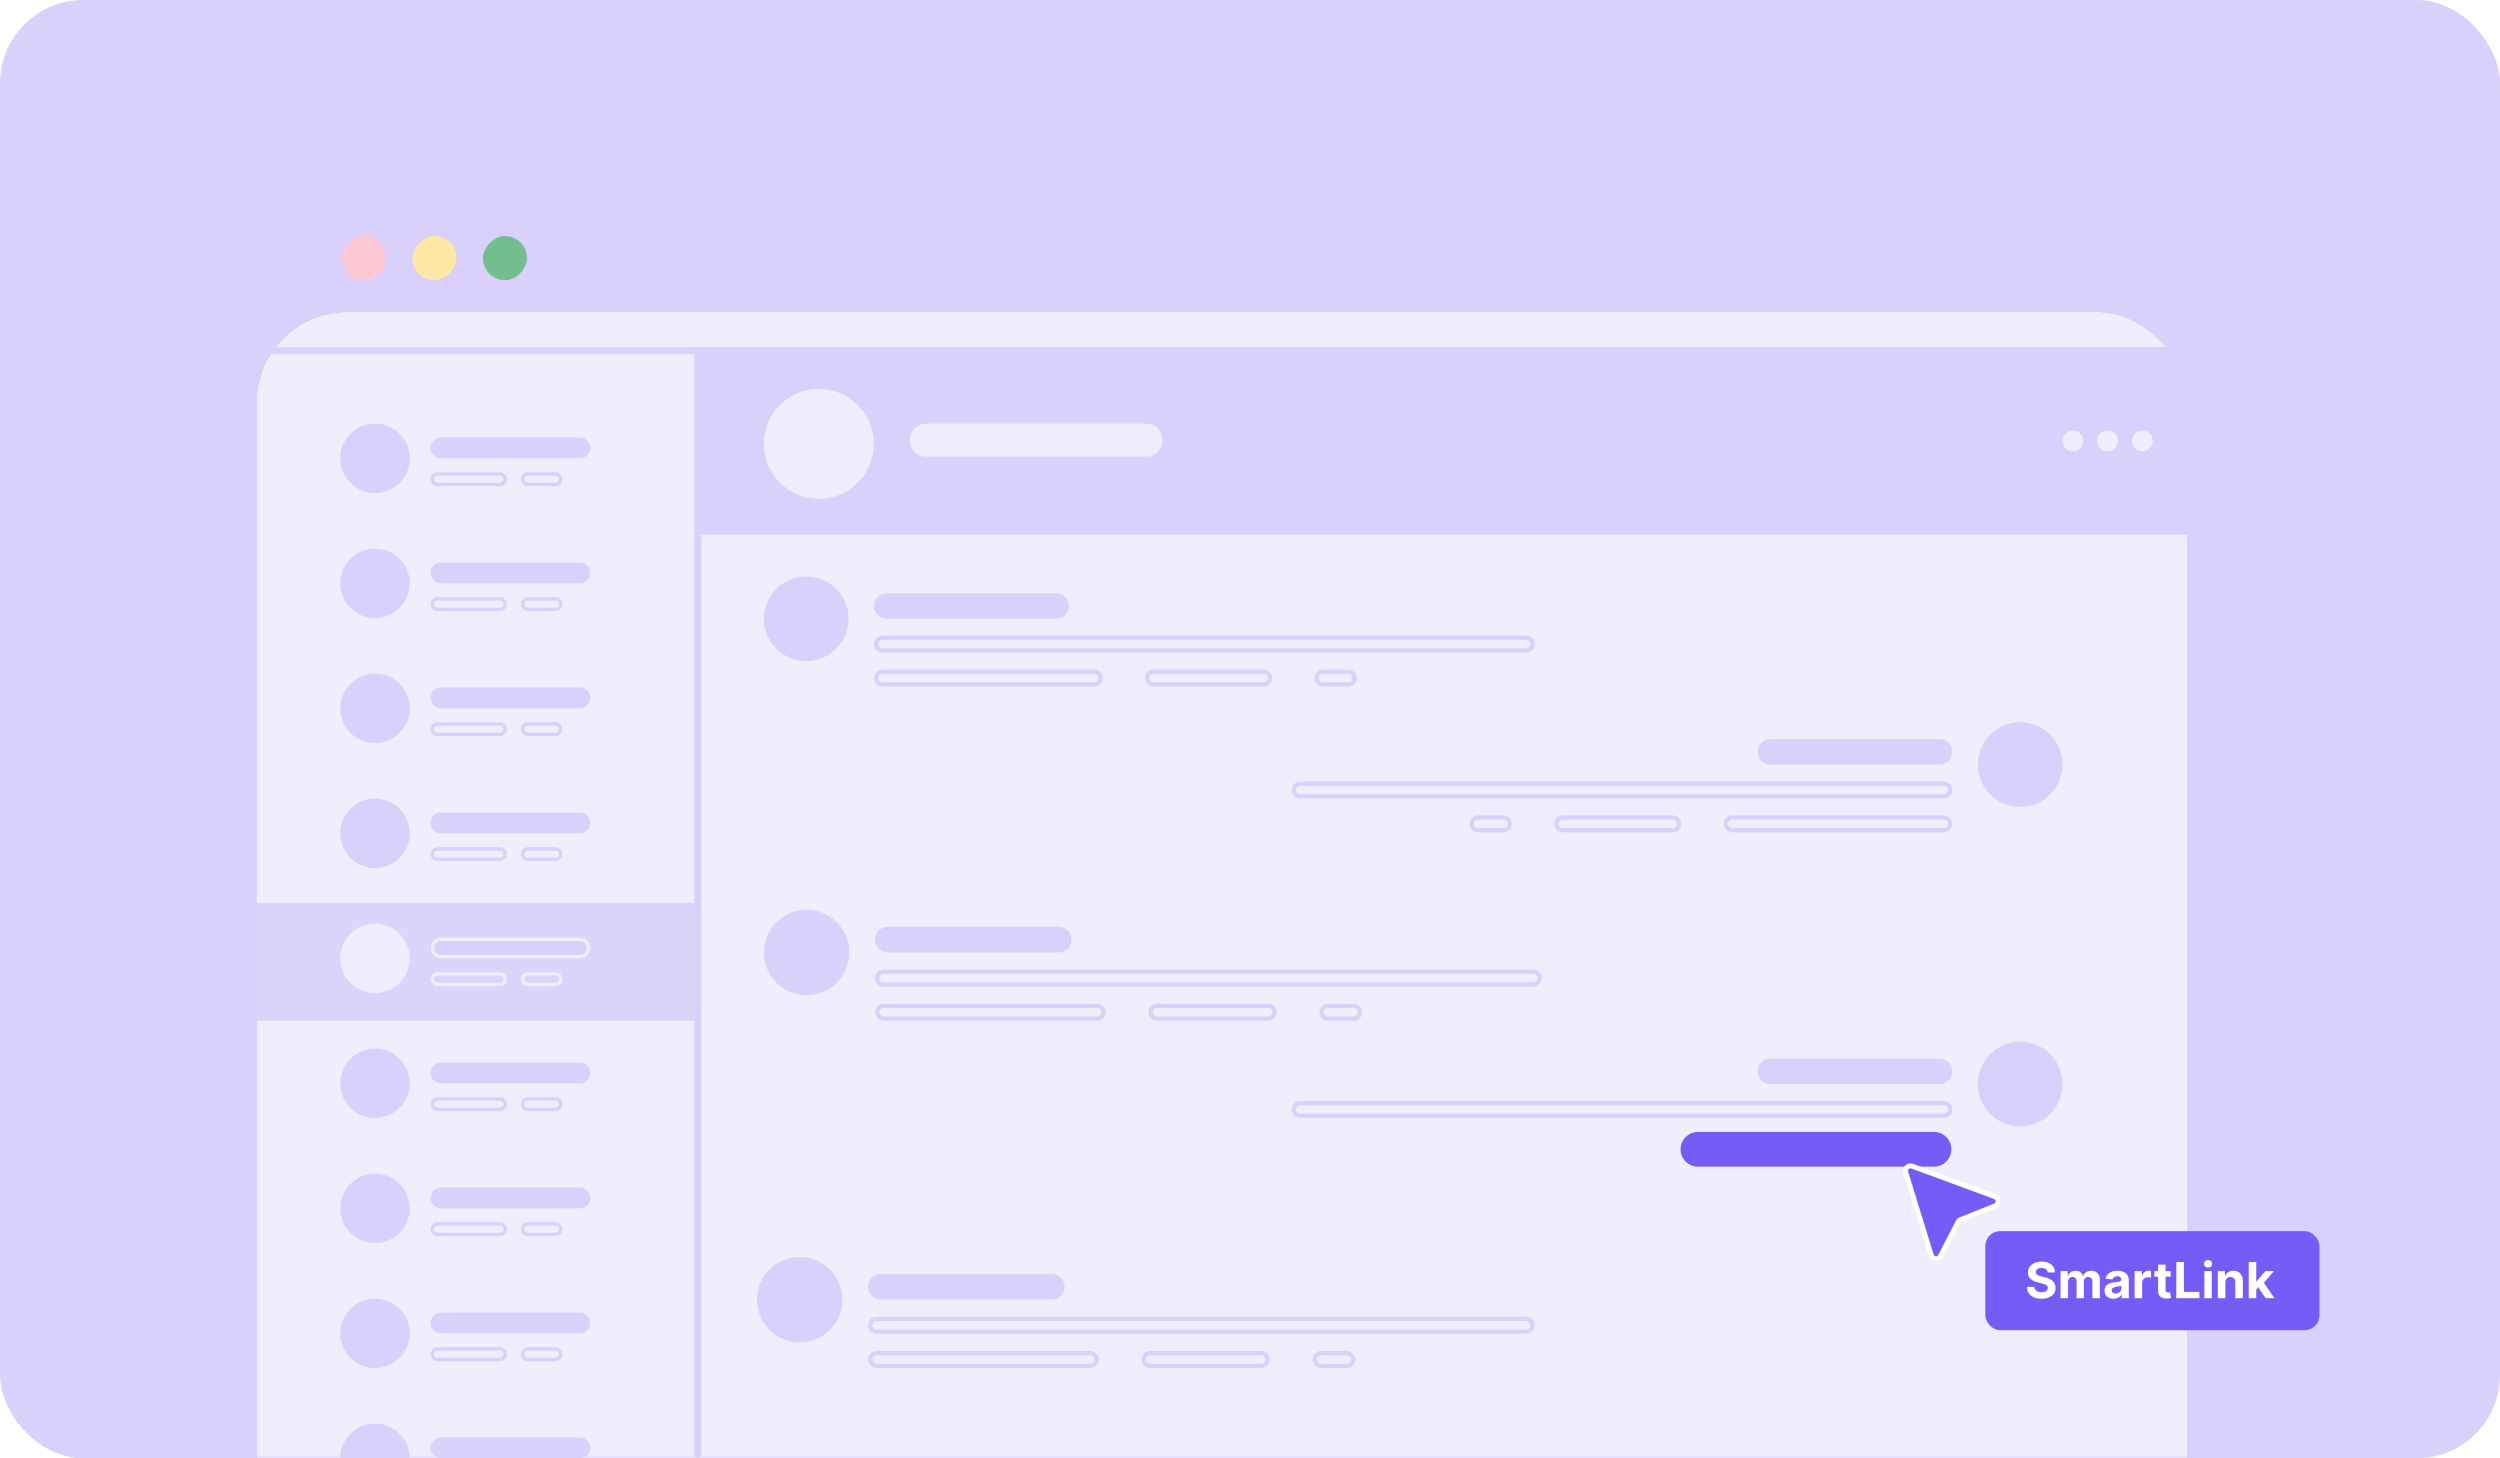 <?xml version="1.0" encoding="UTF-8"?> <svg xmlns="http://www.w3.org/2000/svg" width="360" height="210" viewBox="0 0 360 210" fill="none"> <rect width="360" height="210" rx="12" fill="#D9D1FB"></rect> <mask id="mask0_279_992" style="mask-type:alpha" maskUnits="userSpaceOnUse" x="0" y="0" width="360" height="210"> <rect width="360" height="210" rx="12" fill="#EEE7FD"></rect> </mask> <g mask="url(#mask0_279_992)"> <g filter="url(#filter0_bd_279_992)"> <rect x="37" y="24" width="278" height="200" rx="13.009" fill="white" fill-opacity="0.6" shape-rendering="crispEdges"></rect> </g> <rect width="6.348" height="6.348" rx="3.174" transform="matrix(1 0 0 -1 49.23 40.348)" fill="#FEC8D4"></rect> <rect width="6.348" height="6.348" rx="3.174" transform="matrix(1 0 0 -1 59.389 40.348)" fill="#FFE8A4"></rect> <rect width="6.348" height="6.348" rx="3.174" transform="matrix(1 0 0 -1 69.545 40.348)" fill="#73BD8F"></rect> <path d="M100.434 209.5V51.5C100.434 51.463 100.463 51.434 100.5 51.434C100.537 51.434 100.566 51.463 100.566 51.5V209.5C100.566 209.537 100.537 209.566 100.5 209.566C100.463 209.566 100.434 209.537 100.434 209.5Z" stroke="#D9D1FB" stroke-width="0.867"></path> <path d="M37.5 50.434L366.5 50.434C366.537 50.434 366.566 50.463 366.566 50.5C366.566 50.537 366.537 50.566 366.5 50.566L37.5 50.566C37.463 50.566 37.434 50.537 37.434 50.5C37.434 50.463 37.463 50.434 37.5 50.434Z" stroke="#D9D1FB" stroke-width="0.867"></path> <path d="M54 61.867C51.717 61.867 49.867 63.717 49.867 66C49.867 68.283 51.717 70.133 54 70.133C56.283 70.133 58.133 68.283 58.133 66C58.133 63.717 56.283 61.867 54 61.867Z" fill="#D9D1FB" stroke="#D9D1FB" stroke-width="1.734"></path> <path d="M63 69.75H72C72.414 69.75 72.75 69.414 72.75 69C72.75 68.586 72.414 68.25 72 68.25H63C62.586 68.25 62.25 68.586 62.25 69C62.25 69.414 62.586 69.75 63 69.75Z" stroke="#D9D1FB" stroke-width="0.5"></path> <path d="M76 69.75H80C80.414 69.75 80.75 69.414 80.75 69C80.75 68.586 80.414 68.25 80 68.25H76C75.586 68.25 75.25 68.586 75.25 69C75.25 69.414 75.586 69.75 76 69.75Z" stroke="#D9D1FB" stroke-width="0.5"></path> <path d="M63.5 65.75H83.5C84.19 65.75 84.75 65.19 84.75 64.5C84.75 63.81 84.19 63.25 83.5 63.25H63.5C62.81 63.25 62.25 63.81 62.25 64.5C62.25 65.19 62.81 65.75 63.5 65.75Z" fill="#D9D1FB" stroke="#D9D1FB" stroke-width="0.5"></path> <path d="M54 79.867C51.717 79.867 49.867 81.717 49.867 84C49.867 86.283 51.717 88.133 54 88.133C56.283 88.133 58.133 86.283 58.133 84C58.133 81.717 56.283 79.867 54 79.867Z" fill="#D9D1FB" stroke="#D9D1FB" stroke-width="1.734"></path> <path d="M63 87.75H72C72.414 87.75 72.75 87.414 72.75 87C72.75 86.586 72.414 86.25 72 86.25H63C62.586 86.25 62.25 86.586 62.25 87C62.25 87.414 62.586 87.75 63 87.75Z" stroke="#D9D1FB" stroke-width="0.5"></path> <path d="M76 87.75H80C80.414 87.75 80.75 87.414 80.75 87C80.75 86.586 80.414 86.25 80 86.25H76C75.586 86.25 75.25 86.586 75.25 87C75.25 87.414 75.586 87.75 76 87.75Z" stroke="#D9D1FB" stroke-width="0.5"></path> <path d="M63.5 83.75H83.5C84.19 83.75 84.75 83.19 84.75 82.5C84.75 81.81 84.19 81.25 83.5 81.25H63.5C62.81 81.25 62.25 81.81 62.25 82.5C62.25 83.19 62.81 83.75 63.5 83.75Z" fill="#D9D1FB" stroke="#D9D1FB" stroke-width="0.5"></path> <path d="M54 97.867C51.717 97.867 49.867 99.717 49.867 102C49.867 104.283 51.717 106.133 54 106.133C56.283 106.133 58.133 104.283 58.133 102C58.133 99.717 56.283 97.867 54 97.867Z" fill="#D9D1FB" stroke="#D9D1FB" stroke-width="1.734"></path> <path d="M63 105.75H72C72.414 105.75 72.75 105.414 72.75 105C72.75 104.586 72.414 104.25 72 104.25H63C62.586 104.25 62.25 104.586 62.25 105C62.25 105.414 62.586 105.75 63 105.75Z" stroke="#D9D1FB" stroke-width="0.5"></path> <path d="M76 105.75H80C80.414 105.75 80.75 105.414 80.75 105C80.75 104.586 80.414 104.25 80 104.25H76C75.586 104.25 75.25 104.586 75.25 105C75.25 105.414 75.586 105.75 76 105.75Z" stroke="#D9D1FB" stroke-width="0.5"></path> <path d="M63.5 101.75H83.5C84.19 101.75 84.75 101.19 84.75 100.5C84.75 99.81 84.19 99.25 83.5 99.25H63.5C62.81 99.25 62.25 99.81 62.25 100.5C62.25 101.19 62.81 101.75 63.5 101.75Z" fill="#D9D1FB" stroke="#D9D1FB" stroke-width="0.5"></path> <path d="M54 115.867C51.717 115.867 49.867 117.717 49.867 120C49.867 122.283 51.717 124.133 54 124.133C56.283 124.133 58.133 122.283 58.133 120C58.133 117.717 56.283 115.867 54 115.867Z" fill="#D9D1FB" stroke="#D9D1FB" stroke-width="1.734"></path> <path d="M63 123.75H72C72.414 123.75 72.75 123.414 72.75 123C72.75 122.586 72.414 122.25 72 122.25H63C62.586 122.25 62.25 122.586 62.25 123C62.25 123.414 62.586 123.75 63 123.75Z" stroke="#D9D1FB" stroke-width="0.5"></path> <path d="M76 123.75H80C80.414 123.75 80.75 123.414 80.75 123C80.75 122.586 80.414 122.25 80 122.25H76C75.586 122.25 75.25 122.586 75.25 123C75.25 123.414 75.586 123.75 76 123.75Z" stroke="#D9D1FB" stroke-width="0.5"></path> <path d="M63.5 119.75H83.5C84.19 119.75 84.75 119.19 84.75 118.5C84.75 117.81 84.19 117.25 83.5 117.25H63.5C62.81 117.25 62.25 117.81 62.25 118.5C62.25 119.19 62.81 119.75 63.5 119.75Z" fill="#D9D1FB" stroke="#D9D1FB" stroke-width="0.5"></path> <path d="M54 151.867C51.717 151.867 49.867 153.717 49.867 156C49.867 158.283 51.717 160.133 54 160.133C56.283 160.133 58.133 158.283 58.133 156C58.133 153.717 56.283 151.867 54 151.867Z" fill="#D9D1FB" stroke="#D9D1FB" stroke-width="1.734"></path> <path d="M63 159.75H72C72.414 159.75 72.75 159.414 72.75 159C72.75 158.586 72.414 158.25 72 158.25H63C62.586 158.25 62.25 158.586 62.25 159C62.25 159.414 62.586 159.75 63 159.75Z" stroke="#D9D1FB" stroke-width="0.5"></path> <path d="M76 159.75H80C80.414 159.75 80.75 159.414 80.75 159C80.75 158.586 80.414 158.25 80 158.25H76C75.586 158.25 75.25 158.586 75.25 159C75.25 159.414 75.586 159.75 76 159.75Z" stroke="#D9D1FB" stroke-width="0.5"></path> <path d="M63.5 155.75H83.5C84.19 155.75 84.75 155.19 84.75 154.5C84.75 153.81 84.19 153.25 83.5 153.25H63.5C62.81 153.25 62.25 153.81 62.25 154.5C62.25 155.19 62.81 155.75 63.5 155.75Z" fill="#D9D1FB" stroke="#D9D1FB" stroke-width="0.5"></path> <path d="M54 169.867C51.717 169.867 49.867 171.717 49.867 174C49.867 176.283 51.717 178.133 54 178.133C56.283 178.133 58.133 176.283 58.133 174C58.133 171.717 56.283 169.867 54 169.867Z" fill="#D9D1FB" stroke="#D9D1FB" stroke-width="1.734"></path> <path d="M63 177.75H72C72.414 177.75 72.75 177.414 72.75 177C72.75 176.586 72.414 176.25 72 176.25H63C62.586 176.25 62.25 176.586 62.25 177C62.25 177.414 62.586 177.75 63 177.75Z" stroke="#D9D1FB" stroke-width="0.5"></path> <path d="M76 177.75H80C80.414 177.75 80.75 177.414 80.75 177C80.75 176.586 80.414 176.25 80 176.25H76C75.586 176.25 75.25 176.586 75.25 177C75.25 177.414 75.586 177.75 76 177.75Z" stroke="#D9D1FB" stroke-width="0.5"></path> <path d="M63.5 173.75H83.5C84.19 173.75 84.75 173.19 84.75 172.5C84.75 171.81 84.19 171.25 83.5 171.25H63.5C62.81 171.25 62.25 171.81 62.25 172.5C62.25 173.19 62.81 173.75 63.5 173.75Z" fill="#D9D1FB" stroke="#D9D1FB" stroke-width="0.5"></path> <path d="M54 187.867C51.717 187.867 49.867 189.717 49.867 192C49.867 194.283 51.717 196.133 54 196.133C56.283 196.133 58.133 194.283 58.133 192C58.133 189.717 56.283 187.867 54 187.867Z" fill="#D9D1FB" stroke="#D9D1FB" stroke-width="1.734"></path> <path d="M63 195.75H72C72.414 195.75 72.75 195.414 72.75 195C72.75 194.586 72.414 194.25 72 194.25H63C62.586 194.25 62.25 194.586 62.25 195C62.25 195.414 62.586 195.75 63 195.75Z" stroke="#D9D1FB" stroke-width="0.5"></path> <path d="M76 195.75H80C80.414 195.75 80.75 195.414 80.75 195C80.75 194.586 80.414 194.25 80 194.25H76C75.586 194.25 75.25 194.586 75.25 195C75.25 195.414 75.586 195.75 76 195.75Z" stroke="#D9D1FB" stroke-width="0.5"></path> <path d="M63.5 191.75H83.5C84.19 191.75 84.75 191.19 84.75 190.5C84.75 189.81 84.19 189.25 83.5 189.25H63.5C62.81 189.25 62.25 189.81 62.25 190.5C62.25 191.19 62.81 191.75 63.5 191.75Z" fill="#D9D1FB" stroke="#D9D1FB" stroke-width="0.5"></path> <path d="M54 205.867C51.717 205.867 49.867 207.717 49.867 210C49.867 212.283 51.717 214.133 54 214.133C56.283 214.133 58.133 212.283 58.133 210C58.133 207.717 56.283 205.867 54 205.867Z" fill="#D9D1FB" stroke="#D9D1FB" stroke-width="1.734"></path> <path d="M63.5 209.75H83.5C84.19 209.75 84.75 209.19 84.75 208.5C84.75 207.81 84.19 207.25 83.5 207.25H63.5C62.81 207.25 62.25 207.81 62.25 208.5C62.25 209.19 62.81 209.75 63.5 209.75Z" fill="#D9D1FB" stroke="#D9D1FB" stroke-width="0.5"></path> </g> <path d="M116.099 84.058C113.315 84.058 111.058 86.315 111.058 89.099C111.058 91.883 113.315 94.14 116.099 94.14C118.883 94.14 121.14 91.883 121.14 89.099C121.14 86.315 118.883 84.058 116.099 84.058Z" fill="#D9D1FB" stroke="#D9D1FB" stroke-width="2.115"></path> <path d="M127.077 93.673H219.781C220.286 93.673 220.695 93.263 220.695 92.758C220.695 92.253 220.286 91.843 219.781 91.843H127.077C126.572 91.843 126.162 92.253 126.162 92.758C126.162 93.263 126.572 93.673 127.077 93.673Z" stroke="#D9D1FB" stroke-width="0.61"></path> <path d="M127.077 98.552H157.572C158.077 98.552 158.487 98.143 158.487 97.637C158.487 97.132 158.077 96.723 157.572 96.723H127.077C126.572 96.723 126.162 97.132 126.162 97.637C126.162 98.143 126.572 98.552 127.077 98.552Z" stroke="#D9D1FB" stroke-width="0.61"></path> <path d="M166.11 98.552H181.968C182.473 98.552 182.882 98.143 182.882 97.637C182.882 97.132 182.473 96.723 181.968 96.723H166.11C165.605 96.723 165.196 97.132 165.196 97.637C165.196 98.143 165.605 98.552 166.11 98.552Z" stroke="#D9D1FB" stroke-width="0.61"></path> <path d="M190.505 98.552H194.164C194.67 98.552 195.079 98.143 195.079 97.637C195.079 97.132 194.67 96.723 194.164 96.723H190.505C190 96.723 189.59 97.132 189.59 97.637C189.59 98.143 190 98.552 190.505 98.552Z" stroke="#D9D1FB" stroke-width="0.61"></path> <path d="M127.687 88.794H152.083C152.925 88.794 153.607 88.111 153.607 87.269C153.607 86.427 152.925 85.745 152.083 85.745H127.687C126.845 85.745 126.162 86.427 126.162 87.269C126.162 88.111 126.845 88.794 127.687 88.794Z" fill="#D9D1FB" stroke="#D9D1FB" stroke-width="0.61"></path> <path d="M290.901 105.058C293.685 105.058 295.942 107.315 295.942 110.099C295.942 112.883 293.685 115.14 290.901 115.14C288.117 115.14 285.86 112.883 285.86 110.099C285.86 107.315 288.117 105.058 290.901 105.058Z" fill="#D9D1FB" stroke="#D9D1FB" stroke-width="2.115"></path> <path d="M279.923 114.673H187.219C186.714 114.673 186.305 114.263 186.305 113.758C186.305 113.253 186.714 112.843 187.219 112.843H279.923C280.428 112.843 280.838 113.253 280.838 113.758C280.838 114.263 280.428 114.673 279.923 114.673Z" stroke="#D9D1FB" stroke-width="0.61"></path> <path d="M279.923 119.552H249.428C248.923 119.552 248.513 119.143 248.513 118.637C248.513 118.132 248.923 117.723 249.428 117.723H279.923C280.428 117.723 280.838 118.132 280.838 118.637C280.838 119.143 280.428 119.552 279.923 119.552Z" stroke="#D9D1FB" stroke-width="0.61"></path> <path d="M240.89 119.552H225.032C224.527 119.552 224.118 119.143 224.118 118.637C224.118 118.132 224.527 117.723 225.032 117.723H240.89C241.395 117.723 241.804 118.132 241.804 118.637C241.804 119.143 241.395 119.552 240.89 119.552Z" stroke="#D9D1FB" stroke-width="0.61"></path> <path d="M216.495 119.552H212.836C212.33 119.552 211.921 119.143 211.921 118.637C211.921 118.132 212.33 117.723 212.836 117.723H216.495C217 117.723 217.41 118.132 217.41 118.637C217.41 119.143 217 119.552 216.495 119.552Z" stroke="#D9D1FB" stroke-width="0.61"></path> <path d="M279.313 109.794H254.917C254.075 109.794 253.393 109.111 253.393 108.269C253.393 107.427 254.075 106.744 254.917 106.744H279.313C280.155 106.744 280.838 107.427 280.838 108.269C280.838 109.111 280.155 109.794 279.313 109.794Z" fill="#D9D1FB" stroke="#D9D1FB" stroke-width="0.61"></path> <path d="M290.901 151.058C293.685 151.058 295.942 153.315 295.942 156.099C295.942 158.883 293.685 161.14 290.901 161.14C288.117 161.14 285.86 158.883 285.86 156.099C285.86 153.315 288.117 151.058 290.901 151.058Z" fill="#D9D1FB" stroke="#D9D1FB" stroke-width="2.115"></path> <path d="M279.923 160.673H187.219C186.714 160.673 186.305 160.263 186.305 159.758C186.305 159.253 186.714 158.843 187.219 158.843H279.923C280.428 158.843 280.838 159.253 280.838 159.758C280.838 160.263 280.428 160.673 279.923 160.673Z" stroke="#D9D1FB" stroke-width="0.61"></path> <path d="M278.5 167.695H244.5C243.288 167.695 242.305 166.712 242.305 165.5C242.305 164.288 243.288 163.305 244.5 163.305H278.5C279.712 163.305 280.695 164.288 280.695 165.5C280.695 166.712 279.712 167.695 278.5 167.695Z" fill="#765CF6" stroke="#765CF6" stroke-width="0.61"></path> <path d="M279.313 155.794H254.917C254.075 155.794 253.393 155.111 253.393 154.269C253.393 153.427 254.075 152.744 254.917 152.744H279.313C280.155 152.744 280.838 153.427 280.838 154.269C280.838 155.111 280.155 155.794 279.313 155.794Z" fill="#D9D1FB" stroke="#D9D1FB" stroke-width="0.61"></path> <path d="M116.154 132.067C113.345 132.067 111.067 134.344 111.067 137.154C111.067 139.963 113.345 142.24 116.154 142.24C118.963 142.24 121.241 139.963 121.241 137.154C121.241 134.344 118.963 132.067 116.154 132.067Z" fill="#D9D1FB" stroke="#D9D1FB" stroke-width="2.134"></path> <path d="M127.231 141.769H220.769C221.279 141.769 221.692 141.356 221.692 140.846C221.692 140.336 221.279 139.923 220.769 139.923H127.231C126.721 139.923 126.308 140.336 126.308 140.846C126.308 141.356 126.721 141.769 127.231 141.769Z" stroke="#D9D1FB" stroke-width="0.615"></path> <path d="M127.231 146.692H158C158.51 146.692 158.923 146.279 158.923 145.769C158.923 145.259 158.51 144.846 158 144.846H127.231C126.721 144.846 126.308 145.259 126.308 145.769C126.308 146.279 126.721 146.692 127.231 146.692Z" stroke="#D9D1FB" stroke-width="0.615"></path> <path d="M166.616 146.692H182.616C183.125 146.692 183.539 146.279 183.539 145.769C183.539 145.259 183.125 144.846 182.616 144.846H166.616C166.106 144.846 165.692 145.259 165.692 145.769C165.692 146.279 166.106 146.692 166.616 146.692Z" stroke="#D9D1FB" stroke-width="0.615"></path> <path d="M191.231 146.692H194.923C195.433 146.692 195.846 146.279 195.846 145.769C195.846 145.259 195.433 144.846 194.923 144.846H191.231C190.721 144.846 190.308 145.259 190.308 145.769C190.308 146.279 190.721 146.692 191.231 146.692Z" stroke="#D9D1FB" stroke-width="0.615"></path> <path d="M127.846 136.846H152.462C153.311 136.846 154 136.157 154 135.308C154 134.458 153.311 133.769 152.462 133.769H127.846C126.996 133.769 126.308 134.458 126.308 135.308C126.308 136.157 126.996 136.846 127.846 136.846Z" fill="#D9D1FB" stroke="#D9D1FB" stroke-width="0.615"></path> <path d="M115.154 182.067C112.345 182.067 110.067 184.344 110.067 187.154C110.067 189.963 112.345 192.24 115.154 192.24C117.963 192.24 120.241 189.963 120.241 187.154C120.241 184.344 117.963 182.067 115.154 182.067Z" fill="#D9D1FB" stroke="#D9D1FB" stroke-width="2.134"></path> <path d="M126.231 191.769H219.769C220.279 191.769 220.692 191.356 220.692 190.846C220.692 190.336 220.279 189.923 219.769 189.923H126.231C125.721 189.923 125.308 190.336 125.308 190.846C125.308 191.356 125.721 191.769 126.231 191.769Z" stroke="#D9D1FB" stroke-width="0.615"></path> <path d="M126.231 196.692H157C157.51 196.692 157.923 196.279 157.923 195.769C157.923 195.259 157.51 194.846 157 194.846H126.231C125.721 194.846 125.308 195.259 125.308 195.769C125.308 196.279 125.721 196.692 126.231 196.692Z" stroke="#D9D1FB" stroke-width="0.615"></path> <path d="M165.616 196.692H181.616C182.125 196.692 182.539 196.279 182.539 195.769C182.539 195.259 182.125 194.846 181.616 194.846H165.616C165.106 194.846 164.692 195.259 164.692 195.769C164.692 196.279 165.106 196.692 165.616 196.692Z" stroke="#D9D1FB" stroke-width="0.615"></path> <path d="M190.231 196.692H193.923C194.433 196.692 194.846 196.279 194.846 195.769C194.846 195.259 194.433 194.846 193.923 194.846H190.231C189.721 194.846 189.308 195.259 189.308 195.769C189.308 196.279 189.721 196.692 190.231 196.692Z" stroke="#D9D1FB" stroke-width="0.615"></path> <path d="M126.846 186.846H151.462C152.311 186.846 153 186.157 153 185.308C153 184.458 152.311 183.769 151.462 183.769H126.846C125.996 183.769 125.308 184.458 125.308 185.308C125.308 186.157 125.996 186.846 126.846 186.846Z" fill="#D9D1FB" stroke="#D9D1FB" stroke-width="0.615"></path> <rect x="37" y="130" width="63" height="17" fill="#DCD4FB"></rect> <path d="M54 133.867C51.717 133.867 49.867 135.717 49.867 138C49.867 140.283 51.717 142.133 54 142.133C56.283 142.133 58.133 140.283 58.133 138C58.133 135.717 56.283 133.867 54 133.867Z" fill="#F0EDFE" stroke="#F0EDFE" stroke-width="1.734"></path> <path d="M63 141.75H72C72.414 141.75 72.75 141.414 72.75 141C72.75 140.586 72.414 140.25 72 140.25H63C62.586 140.25 62.25 140.586 62.25 141C62.25 141.414 62.586 141.75 63 141.75Z" stroke="#F0EDFE" stroke-width="0.5"></path> <path d="M76 141.75H80C80.414 141.75 80.75 141.414 80.75 141C80.75 140.586 80.414 140.25 80 140.25H76C75.586 140.25 75.25 140.586 75.25 141C75.25 141.414 75.586 141.75 76 141.75Z" stroke="#F0EDFE" stroke-width="0.5"></path> <path d="M63.5 137.75H83.5C84.19 137.75 84.75 137.19 84.75 136.5C84.75 135.81 84.19 135.25 83.5 135.25H63.5C62.81 135.25 62.25 135.81 62.25 136.5C62.25 137.19 62.81 137.75 63.5 137.75Z" fill="#D9D1FB" stroke="#F0EDFE" stroke-width="0.5"></path> <path d="M100.434 76.567V50.434L314.566 50.434V76.567L100.434 76.567Z" fill="#D9D1FB" stroke="#D9D1FB" stroke-width="0.867"></path> <path d="M117.917 57.373C114.303 57.373 111.373 60.303 111.373 63.917C111.373 67.531 114.303 70.46 117.917 70.46C121.531 70.46 124.461 67.531 124.461 63.917C124.461 60.303 121.531 57.373 117.917 57.373Z" fill="#F0EDFE" stroke="#F0EDFE" stroke-width="2.746"></path> <path d="M133.375 65.354H165.042C166.135 65.354 167.021 64.468 167.021 63.375C167.021 62.282 166.135 61.396 165.042 61.396H133.375C132.282 61.396 131.396 62.282 131.396 63.375C131.396 64.468 132.282 65.354 133.375 65.354Z" fill="#F0EDFE" stroke="#F0EDFE" stroke-width="0.792"></path> <path d="M308.5 62.396C307.89 62.396 307.396 62.89 307.396 63.5C307.396 64.11 307.89 64.604 308.5 64.604C309.11 64.604 309.604 64.11 309.604 63.5C309.604 62.89 309.11 62.396 308.5 62.396Z" fill="#F0EDFE" stroke="#F0EDFE" stroke-width="0.792"></path> <path d="M303.5 62.396C302.89 62.396 302.396 62.89 302.396 63.5C302.396 64.11 302.89 64.604 303.5 64.604C304.11 64.604 304.604 64.11 304.604 63.5C304.604 62.89 304.11 62.396 303.5 62.396Z" fill="#F0EDFE" stroke="#F0EDFE" stroke-width="0.792"></path> <path d="M298.5 62.396C297.89 62.396 297.396 62.89 297.396 63.5C297.396 64.11 297.89 64.604 298.5 64.604C299.11 64.604 299.604 64.11 299.604 63.5C299.604 62.89 299.11 62.396 298.5 62.396Z" fill="#F0EDFE" stroke="#F0EDFE" stroke-width="0.792"></path> <g filter="url(#filter1_d_279_992)"> <path d="M278.103 179.336L274.425 167.38C274.251 166.815 274.8 166.295 275.355 166.499L287.263 170.886C287.878 171.113 287.889 171.978 287.281 172.221L282.331 174.197C282.171 174.26 282.039 174.38 281.96 174.533L279.422 179.454C279.128 180.023 278.292 179.948 278.103 179.336Z" fill="#765CF6"></path> <path d="M278.103 179.336L274.425 167.38C274.251 166.815 274.8 166.295 275.355 166.499L287.263 170.886C287.878 171.113 287.889 171.978 287.281 172.221L282.331 174.197C282.171 174.26 282.039 174.38 281.96 174.533L279.422 179.454C279.128 180.023 278.292 179.948 278.103 179.336Z" stroke="white" stroke-width="0.715" stroke-linecap="round" stroke-linejoin="round"></path> </g> <rect x="285.881" y="177.287" width="48.119" height="14.257" rx="2.144" fill="#765CF6"></rect> <path d="M294.875 183.235C294.855 183.03 294.768 182.871 294.614 182.758C294.46 182.644 294.251 182.588 293.987 182.588C293.808 182.588 293.656 182.613 293.533 182.664C293.409 182.713 293.314 182.781 293.248 182.869C293.184 182.957 293.152 183.057 293.152 183.169C293.149 183.262 293.168 183.343 293.21 183.413C293.254 183.482 293.314 183.542 293.391 183.593C293.467 183.642 293.555 183.685 293.655 183.722C293.754 183.758 293.861 183.788 293.974 183.814L294.441 183.925C294.668 183.976 294.876 184.044 295.066 184.129C295.255 184.213 295.42 184.317 295.558 184.441C295.697 184.564 295.805 184.71 295.881 184.877C295.959 185.045 295.998 185.237 296 185.454C295.998 185.772 295.917 186.048 295.756 186.281C295.597 186.513 295.367 186.693 295.066 186.822C294.766 186.949 294.405 187.012 293.982 187.012C293.562 187.012 293.197 186.948 292.885 186.819C292.576 186.691 292.334 186.5 292.159 186.248C291.987 185.994 291.896 185.68 291.888 185.306H292.951C292.963 185.481 293.013 185.626 293.101 185.743C293.191 185.858 293.31 185.945 293.459 186.004C293.61 186.062 293.78 186.091 293.969 186.091C294.155 186.091 294.317 186.064 294.454 186.009C294.593 185.955 294.7 185.88 294.776 185.784C294.853 185.687 294.891 185.576 294.891 185.451C294.891 185.334 294.856 185.236 294.787 185.157C294.719 185.077 294.619 185.009 294.487 184.953C294.357 184.898 294.197 184.847 294.007 184.801L293.441 184.659C293.003 184.552 292.657 184.386 292.403 184.159C292.149 183.932 292.023 183.627 292.025 183.243C292.023 182.928 292.107 182.653 292.276 182.418C292.447 182.182 292.681 181.999 292.979 181.867C293.277 181.735 293.616 181.669 293.995 181.669C294.38 181.669 294.717 181.735 295.005 181.867C295.294 181.999 295.519 182.182 295.68 182.418C295.841 182.653 295.924 182.925 295.929 183.235H294.875ZM296.719 186.938V183.04H297.75V183.727H297.795C297.876 183.499 298.012 183.319 298.201 183.187C298.391 183.055 298.618 182.989 298.882 182.989C299.149 182.989 299.377 183.056 299.564 183.189C299.752 183.321 299.878 183.501 299.94 183.727H299.981C300.06 183.504 300.204 183.326 300.412 183.192C300.622 183.056 300.87 182.989 301.156 182.989C301.52 182.989 301.815 183.105 302.042 183.337C302.27 183.567 302.385 183.893 302.385 184.316V186.938H301.306V184.53C301.306 184.313 301.248 184.151 301.133 184.042C301.018 183.934 300.874 183.88 300.702 183.88C300.505 183.88 300.352 183.942 300.242 184.068C300.132 184.191 300.077 184.354 300.077 184.557V186.938H299.029V184.507C299.029 184.316 298.974 184.163 298.864 184.05C298.756 183.936 298.613 183.88 298.435 183.88C298.315 183.88 298.206 183.91 298.11 183.971C298.015 184.03 297.94 184.114 297.884 184.222C297.828 184.329 297.8 184.454 297.8 184.598V186.938H296.719ZM304.351 187.012C304.102 187.012 303.88 186.969 303.685 186.883C303.491 186.795 303.337 186.665 303.224 186.494C303.112 186.322 303.056 186.107 303.056 185.85C303.056 185.633 303.096 185.451 303.175 185.304C303.255 185.157 303.363 185.038 303.5 184.948C303.637 184.859 303.793 184.791 303.967 184.745C304.143 184.7 304.328 184.667 304.521 184.649C304.747 184.625 304.93 184.603 305.069 184.583C305.208 184.561 305.308 184.529 305.371 184.486C305.434 184.444 305.465 184.381 305.465 184.299V184.283C305.465 184.123 305.414 183.998 305.313 183.91C305.213 183.822 305.071 183.778 304.886 183.778C304.692 183.778 304.537 183.821 304.422 183.908C304.307 183.992 304.23 184.099 304.193 184.228L303.193 184.146C303.244 183.909 303.344 183.705 303.493 183.532C303.641 183.358 303.834 183.224 304.069 183.131C304.306 183.036 304.58 182.989 304.891 182.989C305.108 182.989 305.315 183.014 305.513 183.065C305.713 183.116 305.89 183.194 306.044 183.301C306.199 183.408 306.322 183.545 306.412 183.712C306.501 183.878 306.546 184.077 306.546 184.309V186.938H305.521V186.398H305.49C305.428 186.52 305.344 186.627 305.239 186.72C305.134 186.812 305.008 186.883 304.861 186.936C304.714 186.987 304.543 187.012 304.351 187.012ZM304.66 186.266C304.819 186.266 304.96 186.235 305.082 186.172C305.203 186.108 305.299 186.021 305.368 185.913C305.438 185.805 305.472 185.682 305.472 185.545V185.131C305.439 185.153 305.392 185.173 305.333 185.192C305.275 185.209 305.21 185.225 305.137 185.24C305.065 185.254 304.992 185.267 304.919 185.278C304.846 185.289 304.78 185.298 304.721 185.306C304.594 185.325 304.483 185.355 304.389 185.395C304.294 185.436 304.22 185.491 304.168 185.56C304.115 185.628 304.089 185.712 304.089 185.814C304.089 185.961 304.142 186.074 304.249 186.152C304.357 186.228 304.494 186.266 304.66 186.266ZM307.385 186.938V183.04H308.434V183.72H308.474C308.545 183.478 308.664 183.295 308.832 183.172C309 183.046 309.192 182.984 309.411 182.984C309.465 182.984 309.523 182.987 309.586 182.994C309.649 183.001 309.704 183.01 309.751 183.022V183.981C309.7 183.966 309.63 183.953 309.54 183.941C309.451 183.929 309.368 183.923 309.294 183.923C309.135 183.923 308.993 183.958 308.868 184.027C308.744 184.095 308.646 184.189 308.573 184.311C308.502 184.433 308.466 184.574 308.466 184.733V186.938H307.385ZM312.579 183.04V183.852H310.231V183.04H312.579ZM310.764 182.105H311.846V185.74C311.846 185.84 311.861 185.918 311.891 185.974C311.922 186.028 311.964 186.066 312.018 186.088C312.074 186.11 312.138 186.121 312.211 186.121C312.262 186.121 312.313 186.117 312.364 186.108C312.414 186.098 312.453 186.091 312.48 186.086L312.65 186.89C312.596 186.907 312.52 186.927 312.422 186.949C312.324 186.972 312.204 186.987 312.064 186.992C311.803 187.002 311.575 186.967 311.379 186.888C311.184 186.808 311.033 186.685 310.924 186.517C310.816 186.35 310.763 186.138 310.764 185.883V182.105ZM313.388 186.938V181.74H314.487V186.032H316.716V186.938H313.388ZM317.423 186.938V183.04H318.504V186.938H317.423ZM317.966 182.537C317.806 182.537 317.668 182.484 317.553 182.377C317.439 182.269 317.383 182.139 317.383 181.989C317.383 181.84 317.439 181.712 317.553 181.605C317.668 181.497 317.806 181.443 317.966 181.443C318.127 181.443 318.264 181.497 318.378 181.605C318.493 181.712 318.55 181.84 318.55 181.989C318.55 182.139 318.493 182.269 318.378 182.377C318.264 182.484 318.127 182.537 317.966 182.537ZM320.452 184.684V186.938H319.371V183.04H320.401V183.727H320.447C320.533 183.501 320.678 183.321 320.881 183.189C321.084 183.056 321.33 182.989 321.62 182.989C321.89 182.989 322.126 183.048 322.328 183.166C322.529 183.285 322.686 183.454 322.797 183.674C322.909 183.892 322.965 184.153 322.965 184.456V186.938H321.884V184.649C321.885 184.41 321.824 184.224 321.701 184.09C321.577 183.955 321.407 183.887 321.191 183.887C321.045 183.887 320.917 183.919 320.805 183.981C320.695 184.044 320.609 184.135 320.546 184.255C320.485 184.374 320.454 184.517 320.452 184.684ZM324.797 185.817L324.8 184.519H324.957L326.206 183.04H327.447L325.769 184.999H325.513L324.797 185.817ZM323.817 186.938V181.74H324.899V186.938H323.817ZM326.254 186.938L325.107 185.24L325.828 184.476L327.521 186.938H326.254Z" fill="white"></path> <defs> <filter id="filter0_bd_279_992" x="-2.156" y="5.821" width="356.311" height="278.311" filterUnits="userSpaceOnUse" color-interpolation-filters="sRGB"> <feFlood flood-opacity="0" result="BackgroundImageFix"></feFlood> <feGaussianBlur in="BackgroundImageFix" stdDeviation="6.992"></feGaussianBlur> <feComposite in2="SourceAlpha" operator="in" result="effect1_backgroundBlur_279_992"></feComposite> <feColorMatrix in="SourceAlpha" type="matrix" values="0 0 0 0 0 0 0 0 0 0 0 0 0 0 0 0 0 0 127 0" result="hardAlpha"></feColorMatrix> <feOffset dy="20.976"></feOffset> <feGaussianBlur stdDeviation="19.578"></feGaussianBlur> <feComposite in2="hardAlpha" operator="out"></feComposite> <feColorMatrix type="matrix" values="0 0 0 0 0.125 0 0 0 0 0.082 0 0 0 0 0.278 0 0 0 0.05 0"></feColorMatrix> <feBlend mode="normal" in2="effect1_backgroundBlur_279_992" result="effect2_dropShadow_279_992"></feBlend> <feBlend mode="normal" in="SourceGraphic" in2="effect2_dropShadow_279_992" result="shape"></feBlend> </filter> <filter id="filter1_d_279_992" x="270.459" y="163.951" width="21.203" height="21.251" filterUnits="userSpaceOnUse" color-interpolation-filters="sRGB"> <feFlood flood-opacity="0" result="BackgroundImageFix"></feFlood> <feColorMatrix in="SourceAlpha" type="matrix" values="0 0 0 0 0 0 0 0 0 0 0 0 0 0 0 0 0 0 127 0" result="hardAlpha"></feColorMatrix> <feOffset dy="1.43"></feOffset> <feGaussianBlur stdDeviation="1.787"></feGaussianBlur> <feComposite in2="hardAlpha" operator="out"></feComposite> <feColorMatrix type="matrix" values="0 0 0 0 0 0 0 0 0 0 0 0 0 0 0 0 0 0 0.14 0"></feColorMatrix> <feBlend mode="normal" in2="BackgroundImageFix" result="effect1_dropShadow_279_992"></feBlend> <feBlend mode="normal" in="SourceGraphic" in2="effect1_dropShadow_279_992" result="shape"></feBlend> </filter> </defs> </svg> 